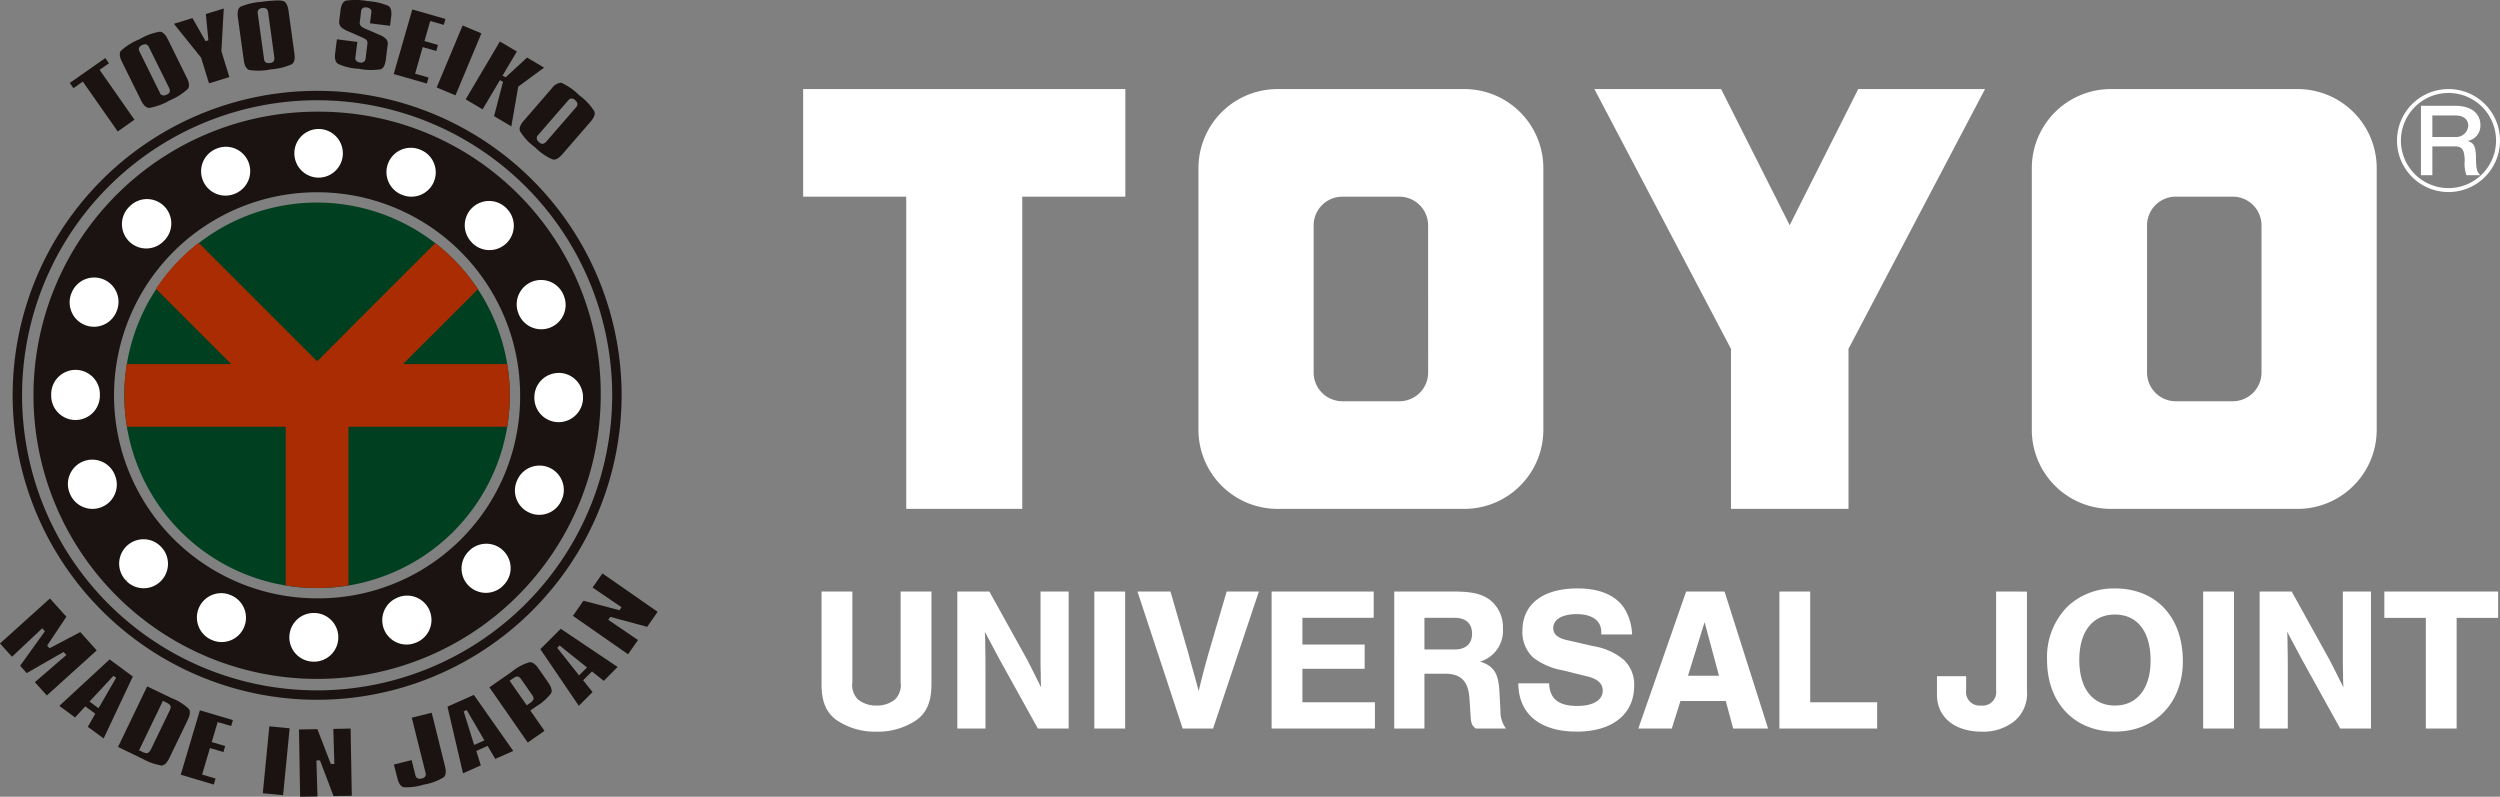 <svg id="ft_logo" xmlns="http://www.w3.org/2000/svg" xmlns:xlink="http://www.w3.org/1999/xlink" width="301.225" height="96" viewBox="0 0 301.225 96">
  <rect x="0" y="0" width="301.225" height="96" fill="#808080" stroke="none"/>
  <defs>
    <clipPath id="clip-path">
      <path id="パス_26" data-name="パス 26" d="M28.628,69.86A23.223,23.223,0,1,0,51.852,46.631,23.1,23.1,0,0,0,28.628,69.86" transform="translate(-28.628 -46.631)" fill="none"/>
    </clipPath>
    <clipPath id="clip-path-2">
      <rect id="長方形_3" data-name="長方形 3" width="288.225" height="96" fill="none"/>
    </clipPath>
  </defs>
  <path id="パス_6" data-name="パス 6" d="M51.852,46.63A23.226,23.226,0,1,0,75.074,69.86,23.256,23.256,0,0,0,51.852,46.63" transform="translate(-13.644 -22.224)" fill="#003f20"/>
  <path id="パス_7" data-name="パス 7" d="M41.883,25.712A34.172,34.172,0,1,0,76.054,59.89,33.929,33.929,0,0,0,41.883,25.712m0,58.637A24.465,24.465,0,1,1,66.345,59.89,24.311,24.311,0,0,1,41.883,84.349" transform="translate(-3.675 -12.255)" fill="#1a1311"/>
  <path id="パス_8" data-name="パス 8" d="M40.111,94.233A36.119,36.119,0,1,1,76.233,58.118,36.157,36.157,0,0,1,40.111,94.233Z" transform="translate(-1.903 -10.483)" fill="none" stroke="#1a1311" stroke-miterlimit="10" stroke-width="1.134"/>
  <path id="パス_9" data-name="パス 9" d="M21.317,107.731l-.02-.046a2.93,2.93,0,0,0-5.412-.128,2.9,2.9,0,0,0-.054,2.245l.037.093a2.931,2.931,0,1,0,5.449-2.164" transform="translate(-7.45 -50.429)" fill="#fff"/>
  <path id="パス_10" data-name="パス 10" d="M32.455,125.018a2.886,2.886,0,0,0-2.074-.875,2.937,2.937,0,0,0-2.1,4.993l.138-.135-.107.172a2.917,2.917,0,0,0,4.13.032,2.943,2.943,0,0,0,.051-4.149Z" transform="translate(-13.083 -59.168)" fill="#fff"/>
  <path id="パス_11" data-name="パス 11" d="M17.651,88.247V88.2a2.933,2.933,0,1,0-5.865-.047v.094a2.933,2.933,0,1,0,5.865,0" transform="translate(-5.617 -40.628)" fill="#fff"/>
  <path id="パス_12" data-name="パス 12" d="M31.129,45.83a2.91,2.91,0,0,0-2.057.847L29,46.744a2.931,2.931,0,1,0,4.145,4.144l.044-.042a2.935,2.935,0,0,0-2.065-5.016" transform="translate(-13.414 -21.843)" fill="#fff"/>
  <path id="パス_13" data-name="パス 13" d="M119.164,68.488l.015.051a2.935,2.935,0,0,0,5.46-2.157l-.036-.093a2.934,2.934,0,0,0-5.44,2.2" transform="translate(-56.692 -30.721)" fill="#fff"/>
  <path id="パス_14" data-name="パス 14" d="M49.468,136.815l-.1-.038a2.852,2.852,0,0,0-1.12-.227,2.936,2.936,0,0,0-1.11,5.648l.051.019a2.872,2.872,0,0,0,1.122.227,2.934,2.934,0,0,0,1.154-5.63" transform="translate(-21.603 -65.081)" fill="#fff"/>
  <path id="パス_15" data-name="パス 15" d="M107.869,51.3a2.932,2.932,0,0,0,5.027-2.017,2.94,2.94,0,0,0-.831-2.084L112,47.13a2.93,2.93,0,1,0-4.166,4.123Z" transform="translate(-50.988 -22.046)" fill="#fff"/>
  <path id="パス_16" data-name="パス 16" d="M17.837,69.6a2.989,2.989,0,0,0,1.12.22,2.915,2.915,0,0,0,2.708-1.814l.016-.037a2.93,2.93,0,1,0-5.39-2.3l-.043.1a2.936,2.936,0,0,0,1.59,3.829" transform="translate(-7.637 -30.45)" fill="#fff"/>
  <path id="パス_17" data-name="パス 17" d="M109.23,125.178a2.9,2.9,0,0,0-2.052.838l-.059.064a2.929,2.929,0,0,0,2.058,5.013,2.934,2.934,0,0,0,2.063-.846l.036-.045a2.9,2.9,0,0,0,.888-2.063,2.93,2.93,0,0,0-.842-2.084,2.9,2.9,0,0,0-2.093-.878" transform="translate(-50.637 -59.661)" fill="#fff"/>
  <path id="パス_18" data-name="パス 18" d="M93.137,34.293l-.106-.05a2.983,2.983,0,0,0-1.126-.224,2.935,2.935,0,0,0-1.132,5.643l.037.006a2.847,2.847,0,0,0,1.165.244A2.93,2.93,0,0,0,94.7,35.9a2.884,2.884,0,0,0-1.562-1.607" transform="translate(-42.404 -16.214)" fill="#fff"/>
  <path id="パス_19" data-name="パス 19" d="M122.662,107.421a2.852,2.852,0,0,0-1.153-.237,2.921,2.921,0,0,0-2.7,1.78l-.029.063a2.926,2.926,0,0,0,1.54,3.847,2.877,2.877,0,0,0,1.158.242,2.916,2.916,0,0,0,2.689-1.78l.035-.073a2.938,2.938,0,0,0-1.542-3.842" transform="translate(-56.499 -51.085)" fill="#fff"/>
  <path id="パス_20" data-name="パス 20" d="M125.945,85.855a2.932,2.932,0,0,0-2.93,2.9v.053a2.928,2.928,0,0,0,2.906,2.978h.024a2.947,2.947,0,0,0,2.935-2.887v-.1a2.939,2.939,0,0,0-2.935-2.952" transform="translate(-58.63 -40.919)" fill="#fff"/>
  <path id="パス_21" data-name="パス 21" d="M49.27,33.789A2.916,2.916,0,0,0,48.183,34l-.119.05a2.93,2.93,0,0,0,1.16,5.623,3,3,0,0,0,1.138-.227,2.952,2.952,0,0,0,1.607-1.571,2.936,2.936,0,0,0-2.7-4.088" transform="translate(-22.057 -16.104)" fill="#fff"/>
  <path id="パス_22" data-name="パス 22" d="M69.646,141.116h-.121a2.933,2.933,0,1,0,.028,5.867H69.6a2.934,2.934,0,0,0,.044-5.867" transform="translate(-31.741 -67.257)" fill="#fff"/>
  <path id="パス_23" data-name="パス 23" d="M70.7,29.693h-.118a2.932,2.932,0,0,0,.032,5.863h.045a2.932,2.932,0,0,0,.041-5.863" transform="translate(-32.25 -14.152)" fill="#fff"/>
  <path id="パス_24" data-name="パス 24" d="M91,137.116a2.985,2.985,0,0,0-1.086.208l-.1.046a2.933,2.933,0,0,0,1.119,5.643,2.879,2.879,0,0,0,1.116-.226l.041-.014A2.934,2.934,0,0,0,91,137.116" transform="translate(-41.944 -65.351)" fill="#fff"/>
  <rect id="長方形_1" data-name="長方形 1" width="288.225" height="96" fill="none"/>
  <g id="グループ_4" data-name="グループ 4" transform="translate(14.984 24.406)">
    <g id="グループ_3" data-name="グループ 3" clip-path="url(#clip-path)">
      <path id="パス_25" data-name="パス 25" d="M74.937,71.017l-.1-.823H61.741l9.406-9.4-.471-.651a23.8,23.8,0,0,0-4.013-4.333L66,55.243,51.386,69.861,36.766,55.243l-.661.563A23.631,23.631,0,0,0,32.1,60.139l-.468.656,9.4,9.4H27.934l-.1.827a23.212,23.212,0,0,0,0,5.895l.1.833H47.606V97.416l.829.11a23.584,23.584,0,0,0,5.9,0l.827-.11V77.749h19.67l.1-.826a23.914,23.914,0,0,0,.188-2.955,22.531,22.531,0,0,0-.188-2.951" transform="translate(-28.159 -50.736)" fill="#aa2c02"/>
    </g>
  </g>
  <path id="パス_27" data-name="パス 27" d="M34.4,25.181v0Z" transform="translate(-16.393 -12)" fill="#e0e0e0"/>
  <path id="パス_28" data-name="パス 28" d="M20.785,14l-.441-.628L16.066,16.37l.439.629,1.129-.793,4.209,6.01L23.856,20.8l-4.2-6.013Z" transform="translate(-7.657 -6.375)" fill="#1a1311"/>
  <g id="グループ_6" data-name="グループ 6">
    <g id="グループ_5" data-name="グループ 5" clip-path="url(#clip-path-2)">
      <path id="パス_29" data-name="パス 29" d="M33.6,15.572a7.281,7.281,0,0,0,2.175-1.38c.218-.286.182-.736-.119-1.34L33.36,8.2c-.3-.588-.616-.891-.957-.9a7.165,7.165,0,0,0-2.481.925A7.323,7.323,0,0,0,27.709,9.6c-.212.275-.166.721.132,1.33l2.3,4.649c.293.595.62.9.983.9l.022.178v-.178a7.425,7.425,0,0,0,2.455-.907m-3.657-5.9A.531.531,0,0,1,29.9,9.24a.636.636,0,0,1,.343-.32.944.944,0,0,1,.406-.107H30.7a.561.561,0,0,1,.368.306l2.482,5.013a.816.816,0,0,1,.04.45.687.687,0,0,1-.357.3.831.831,0,0,1-.371.1l-.072-.008a.45.45,0,0,1-.37-.29Z" transform="translate(-13.144 -3.48)" fill="#1a1311"/>
      <path id="パス_30" data-name="パス 30" d="M46.041,1.959l-2.16.661.306,3.167-.334.11L42.268,3.115,40.033,3.8,43.31,7.881l.952,3.095,2.453-.755L45.755,7.1Z" transform="translate(-19.08 -0.934)" fill="#1a1311"/>
      <path id="パス_31" data-name="パス 31" d="M60.835,1.344C60.741.692,60.533.3,60.211.184a2.329,2.329,0,0,0-.706-.075,14.793,14.793,0,0,0-1.937.169,7.515,7.515,0,0,0-2.542.6c-.286.2-.382.639-.289,1.307l.712,5.138c.09.652.305,1.044.653,1.163a7.362,7.362,0,0,0,2.632-.081,7.3,7.3,0,0,0,2.508-.622c.292-.2.4-.641.3-1.306Zm-1.8,6.124a.674.674,0,0,1-.432.174,1.233,1.233,0,0,1-.169.014.545.545,0,0,1-.284-.062.456.456,0,0,1-.259-.4l-.767-5.544a.525.525,0,0,1,.1-.42.617.617,0,0,1,.422-.2.876.876,0,0,1,.471.044.585.585,0,0,1,.255.4l.762,5.54a.774.774,0,0,1-.1.442" transform="translate(-26.072 -0.052)" fill="#1a1311"/>
      <path id="パス_32" data-name="パス 32" d="M82.428,4.181,80.765,3.46a1.883,1.883,0,0,1-.523-.311.6.6,0,0,1-.137-.5l.161-1.3a.485.485,0,0,1,.223-.394A.652.652,0,0,1,80.917.9a.915.915,0,0,1,.445.164.545.545,0,0,1,.131.217.932.932,0,0,1,0,.227l-.168,1.3,2.422.3.137-1.1c.086-.659-.031-1.095-.338-1.3a7.743,7.743,0,0,0-2.52-.579A7.9,7.9,0,0,0,78.42.081c-.339.119-.563.509-.641,1.168l-.149,1.2a.986.986,0,0,0,.144.728,1.4,1.4,0,0,0,.315.274,3.541,3.541,0,0,0,.534.285l1.741.762a2.85,2.85,0,0,1,.525.294.584.584,0,0,1,.127.5L80.8,7.066a.507.507,0,0,1-.219.386.579.579,0,0,1-.436.086.731.731,0,0,1-.437-.186.46.46,0,0,1-.136-.44l.236-1.862-2.465-.312L77.135,6.41c-.083.644.031,1.078.335,1.278a6.611,6.611,0,0,0,2.523.6,7.561,7.561,0,0,0,2.622.061c.331-.112.539-.508.625-1.179l.218-1.747a.89.89,0,0,0-.16-.7,2.457,2.457,0,0,0-.871-.547" transform="translate(-36.751 0)" fill="#1a1311"/>
      <path id="パス_33" data-name="パス 33" d="M94.129,6.715l1.634.469.206-.725-1.625-.472.694-2.417,1.629.466.206-.712L92.878,2.179,90.641,9.96l3.989,1.147.207-.723-1.62-.467Z" transform="translate(-43.2 -1.039)" fill="#1a1311"/>
      <path id="パス_34" data-name="パス 34" d="M103.654,5.868l-3.124,7.468,2.265.952,3.124-7.472Z" transform="translate(-47.914 -2.797)" fill="#1a1311"/>
      <path id="パス_35" data-name="パス 35" d="M114.6,11.488l-2.576,2.371-.386-.182,1.727-2.917-2.042-1.21L107.2,16.521l2.041,1.209,2.09-3.531.369.215-1.078,4.132,2.082,1.235.83-4.793,3.113-2.288Z" transform="translate(-51.092 -4.552)" fill="#1a1311"/>
      <path id="パス_36" data-name="パス 36" d="M126.826,20.58a7.358,7.358,0,0,0-2.139-1.512.587.587,0,0,0-.147-.017,1.548,1.548,0,0,0-1.025.658l-3.395,3.922c-.434.5-.581.921-.449,1.256a6.679,6.679,0,0,0,1.8,1.929,6.683,6.683,0,0,0,2.123,1.47c.353.1.738-.114,1.181-.624l3.4-3.923c.428-.5.585-.914.458-1.233a6.941,6.941,0,0,0-1.8-1.927m-.382,1.4-3.669,4.227a.8.8,0,0,1-.4.212.693.693,0,0,1-.418-.209.719.719,0,0,1-.26-.373.454.454,0,0,1,.123-.455l3.668-4.226a.545.545,0,0,1,.386-.209h.01a.668.668,0,0,1,.415.194.878.878,0,0,1,.275.378.571.571,0,0,1-.131.462" transform="translate(-57.015 -9.08)" fill="#1a1311"/>
      <path id="パス_37" data-name="パス 37" d="M9.669,141.817l-3.7,1.954-.288-.322L8,139.971l-1.986-2.2L0,143.193l1.447,1.6,3.641-3.429.321.362-2.983,4.152.793.882,4.439-2.543.334.367L4.2,147.856l1.442,1.6,6.013-5.43Z" transform="translate(0 -65.661)" fill="#1a1311"/>
      <path id="パス_38" data-name="パス 38" d="M19.718,151.8l-6.055,5.6,1.889,1.392,1.235-1.333,1.206.889-.9,1.577,1.907,1.4,3.517-7.464Zm-1.334,5.884-1.087-.806,2.887-3.1.323.233Z" transform="translate(-6.512 -72.349)" fill="#1a1311"/>
      <path id="パス_39" data-name="パス 39" d="M33.385,166.581l2.178-4.511c.3-.617.343-1.069.138-1.345a6.137,6.137,0,0,0-2.067-1.295l-2.951-1.419-3.512,7.3,2.959,1.428a6.843,6.843,0,0,0,2.263.8v.18l.027-.18c.34,0,.672-.33.965-.95m-2.288-.906c-.173.271-.32.367-.466.375a1.287,1.287,0,0,1-.541-.165l-.384-.182,2.872-5.956.34.165c.385.188.49.293.533.385.091.108.09.311-.034.567Z" transform="translate(-12.95 -75.309)" fill="#1a1311"/>
      <path id="パス_40" data-name="パス 40" d="M45.587,172.47l.218-.725-1.624-.482.947-3.192,1.626.48.208-.721-1.621-.484.716-2.409,1.624.476.212-.713-3.978-1.179-2.307,7.76Z" transform="translate(-19.831 -77.936)" fill="#1a1311"/>
      <rect id="長方形_2" data-name="長方形 2" width="8.1" height="2.458" transform="translate(31.664 95.578) rotate(-84.413)" fill="#1a1311"/>
      <path id="パス_41" data-name="パス 41" d="M72.965,167.772l.125,4.217-.431,0L71.047,167.8l-2.221.04.14,8.1,2.091-.035-.129-4.338.433,0,1.631,4.3,2.2-.04-.145-8.1Z" transform="translate(-32.803 -79.944)" fill="#1a1311"/>
      <path id="パス_42" data-name="パス 42" d="M95.242,164.077l-2.4.6,1.659,6.646a.492.492,0,0,1-.056.444.608.608,0,0,1-.4.227.988.988,0,0,1-.256.041.64.64,0,0,1-.222-.041.545.545,0,0,1-.283-.365l-.462-1.845-2.134.536.415,1.647c.16.629.412,1,.759,1.09a7.077,7.077,0,0,0,2.42-.32,6.552,6.552,0,0,0,2.407-.887c.265-.23.314-.675.155-1.319Z" transform="translate(-43.226 -78.2)" fill="#1a1311"/>
      <path id="パス_43" data-name="パス 43" d="M103.008,161.386l1.874,8.033,2.144-.955-.545-1.737,1.365-.61.92,1.57,2.167-.965-4.746-6.752ZM106.225,166l-1.263-4.045.368-.157,2.129,3.656Z" transform="translate(-49.094 -76.243)" fill="#1a1311"/>
      <path id="パス_44" data-name="パス 44" d="M118.589,153.224c-.378-.548-.743-.809-1.1-.77a6.03,6.03,0,0,0-2.145,1.154l-2.684,1.867,4.622,6.65,2.019-1.406-1.711-2.45.687-.481a6.38,6.38,0,0,0,1.821-1.593c.158-.3.037-.742-.355-1.311Zm-.635,3.732a1.1,1.1,0,0,1-.448.443l-.342.245-2.068-2.963.313-.214c.367-.256.505-.293.594-.293h.019c.17,0,.333.119.505.375l1.264,1.813c.115.161.251.4.162.595" transform="translate(-53.695 -72.659)" fill="#1a1311"/>
      <path id="パス_45" data-name="パス 45" d="M129.03,154.038l1.654-1.662-1.135-1.422,1.064-1.058,1.422,1.132,1.666-1.674-6.851-4.6-2.457,2.456Zm.983-4.624-.957.956-2.628-3.322.284-.284Z" transform="translate(-59.287 -68.991)" fill="#1a1311"/>
      <path id="パス_46" data-name="パス 46" d="M135.446,132.007l-1.189,1.7,3.485,2.373-.243.358L133.16,135.3l-1.272,1.819,6.643,4.629,1.2-1.715-3.583-2.434.248-.356,4.442,1.2,1.259-1.81Z" transform="translate(-62.859 -62.916)" fill="#1a1311"/>
    </g>
  </g>
  <g id="グループ_271" data-name="グループ 271" transform="translate(13)">
    <path id="パス_1" data-name="パス 1" d="M198.875,45.135H160.054V58.1h12.422V95.716h13.98V58.1h12.42Z" transform="translate(-76.283 -34.402)" fill="#fff"/>
    <path id="パス_2" data-name="パス 2" d="M283.085,45.135h-22.5a9.527,9.527,0,0,0-9.527,9.529V86.183a9.53,9.53,0,0,0,9.527,9.534h22.5a9.529,9.529,0,0,0,9.529-9.534V54.664a9.526,9.526,0,0,0-9.529-9.529m-4.351,34.149a3.463,3.463,0,0,1-3.463,3.465H268.4a3.466,3.466,0,0,1-3.465-3.465V61.559A3.464,3.464,0,0,1,268.4,58.1h6.867a3.462,3.462,0,0,1,3.463,3.463Z" transform="translate(-119.656 -34.402)" fill="#fff"/>
    <path id="パス_3" data-name="パス 3" d="M474.928,45.135H452.436a9.525,9.525,0,0,0-9.531,9.529V86.183a9.529,9.529,0,0,0,9.531,9.534h22.492a9.533,9.533,0,0,0,9.534-9.534V54.664a9.529,9.529,0,0,0-9.534-9.529m-4.347,34.149a3.466,3.466,0,0,1-3.465,3.465h-6.867a3.465,3.465,0,0,1-3.461-3.465V61.559a3.463,3.463,0,0,1,3.461-3.463h6.867a3.464,3.464,0,0,1,3.465,3.463Z" transform="translate(-211.092 -34.402)" fill="#fff"/>
    <path id="パス_4" data-name="パス 4" d="M389.269,45.135H373.993l-8.262,16.4-8.26-16.4H342.2l16.458,31.3V95.716h14.16V76.43Z" transform="translate(-163.093 -34.402)" fill="#fff"/>
    <path id="パス_5" data-name="パス 5" d="M539.386,51.33a6.205,6.205,0,1,1-6.207-6.2,6.2,6.2,0,0,1,6.207,6.2m-11.94,0a5.732,5.732,0,1,0,5.733-5.731,5.746,5.746,0,0,0-5.733,5.731m6.5-4.186c2.329,0,3.077,1.221,3.077,2.3a1.867,1.867,0,0,1-1.538,1.938c.687.235,1.01.5,1.01,2.2.018,1.427.21,1.611.528,1.93h-1.673a3.955,3.955,0,0,1-.212-1.773c-.051-1.327-.319-1.7-1.192-1.7h-2.709v3.472h-1.376V47.145Zm-2.709,3.76H534a1.466,1.466,0,0,0,1.562-1.349c0-.642-.426-1.245-1.562-1.245h-2.764Z" transform="translate(-251.161 -34.399)" fill="#fff"/>
    <path id="パス_632" data-name="パス 632" d="M11.517-18.725V-7.81a2.451,2.451,0,0,1-.668,2.079,3.4,3.4,0,0,1-2.228.743,3.423,3.423,0,0,1-2.252-.743A2.451,2.451,0,0,1,5.7-7.81V-18.725H1.988V-7.562c0,2.079.545,3.391,1.782,4.307A8.21,8.21,0,0,0,8.621-1.845a8.185,8.185,0,0,0,4.826-1.411c1.238-.916,1.782-2.228,1.782-4.307V-18.725ZM31.763-2.216V-18.725H28.372v8.712L28.4-8.775c0,.5,0,.941.049,1.609-.619-1.238-1.04-2.1-1.683-3.341l-4.554-8.217H18.348V-2.216h3.391V-9c0-1.04,0-2-.025-2.9,0-.5,0-1.114-.05-1.98l1.708,3.218,4.678,8.44Zm6.806-16.508H34.856V-2.216h3.713ZM49.162-2.216l5.519-16.508H50.8l-2.2,7.5C48-9.072,47.875-8.577,47.43-6.746l-.5-1.832c-.124-.47-.272-.941-.4-1.436-.149-.545-.322-1.163-.322-1.188l-2.178-7.524H40.054L45.5-2.216ZM68.517-18.725h-12.3V-2.216H68.665V-5.384H59.928V-9.419h7.5v-2.921h-7.5v-3.218h8.588Zm6.113,9.9h2.475c1.906,0,2.8.891,2.945,2.921L80.2-3.652c.049.842.173,1.089.619,1.436h3.638a3.487,3.487,0,0,1-.668-2.153l-.124-2.351c-.124-2.178-.693-3.044-2.327-3.564a3.862,3.862,0,0,0,2.747-3.985A4.151,4.151,0,0,0,82.5-17.735c-.99-.718-2.178-.99-4.307-.99h-7.2V-2.216H74.63Zm0-2.921v-3.812h3.638c1.361,0,2.1.693,2.1,1.906s-.743,1.906-2.1,1.906Zm25.023-1.807a6.5,6.5,0,0,0-.965-3.193C97.623-18.3,95.742-19.1,93.069-19.1c-4.183,0-6.633,1.906-6.633,5.1a4.171,4.171,0,0,0,1.312,3.242,8.308,8.308,0,0,0,3.589,1.535l2.995.743c1.188.3,1.782.866,1.782,1.683,0,1.163-1.163,1.856-3.069,1.856-2.252,0-3.317-.842-3.391-2.723H85.941c.025,3.688,2.6,5.816,7.054,5.816,4.282,0,6.905-2.1,6.905-5.519a4.066,4.066,0,0,0-1.262-3.143A7.563,7.563,0,0,0,95-12.141l-3.341-.767c-1.015-.248-1.51-.718-1.51-1.411,0-1.04,1.064-1.683,2.822-1.683,1.881,0,2.97.792,2.97,2.178v.272Zm11.286,8.019.891,3.317h4.208L110.79-18.725h-4.628L100.4-2.216h4.034l1.04-3.317Zm-.817-3.044h-3.737l2-6.46Zm10.989-10.148H117.4V-2.216H129.18V-5.384h-8.069Zm22.4,0v11.88A1.636,1.636,0,0,1,141.7-4.988,1.636,1.636,0,0,1,139.9-6.845V-8.528h-3.515v2.252c0,2.673,2.129,4.43,5.346,4.43a6.008,6.008,0,0,0,3.985-1.262,4.336,4.336,0,0,0,1.51-3.713v-11.9Zm14.306-.371a8.114,8.114,0,0,0-5.618,2.1,8.641,8.641,0,0,0-2.549,6.509c0,5.173,3.292,8.638,8.192,8.638,4.826,0,8.168-3.465,8.168-8.489C166.008-15.656,162.791-19.1,157.816-19.1Zm0,3.143c2.723,0,4.307,2.054,4.307,5.544,0,3.366-1.634,5.42-4.282,5.42-2.7,0-4.307-2.054-4.307-5.495C153.534-13.9,155.143-15.953,157.816-15.953Zm14.355-2.772h-3.713V-2.216h3.713ZM188.68-2.216V-18.725h-3.391v8.712l.025,1.238c0,.5,0,.941.049,1.609-.619-1.238-1.04-2.1-1.683-3.341l-4.554-8.217h-3.861V-2.216h3.391V-9c0-1.04,0-2-.025-2.9,0-.5,0-1.114-.049-1.98l1.708,3.218,4.678,8.44ZM199-15.557h5v-3.168H190.288v3.168h5v13.34H199Z" transform="translate(84 90)" fill="#fff"/>
  </g>
</svg>
